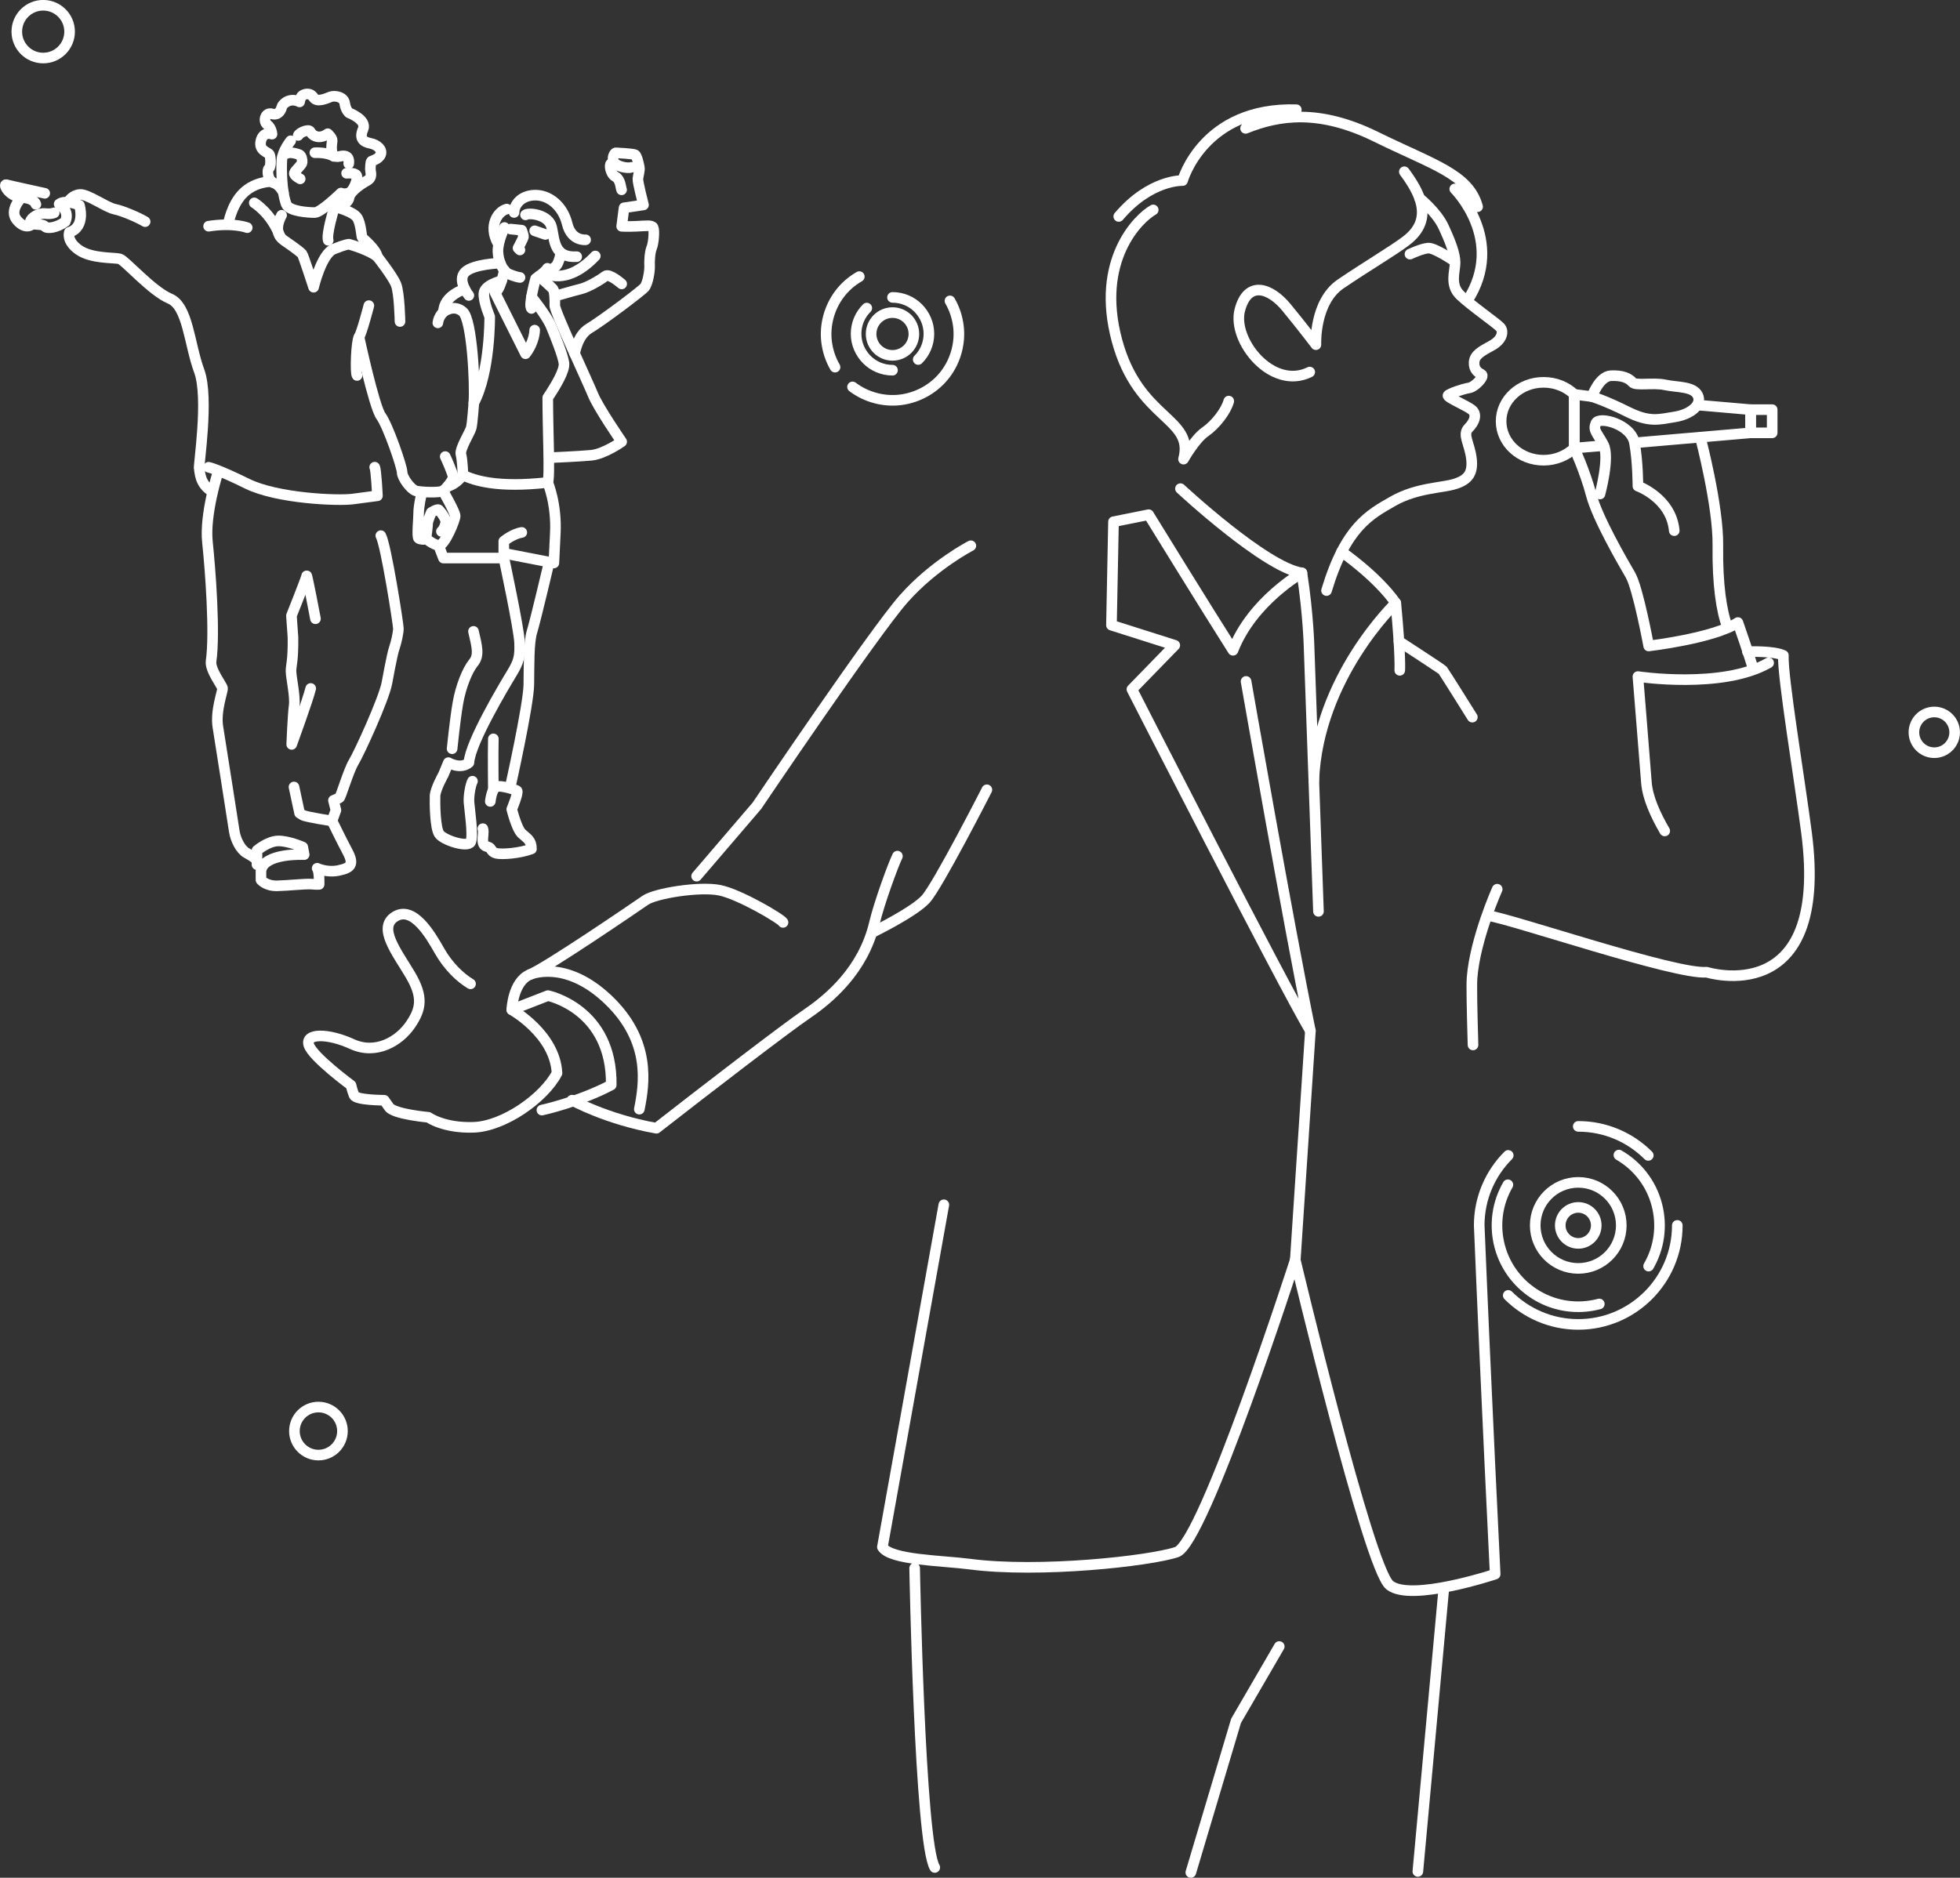<?xml version="1.0" encoding="UTF-8"?>
<svg id="_レイヤー_2" data-name="レイヤー 2" xmlns="http://www.w3.org/2000/svg" viewBox="0 0 230.94 221.3">
  <rect x="0" y="0" width="230.94" height="221.3" fill="#333333" stroke="none"/>
  <defs>
    <style>
      .cls-1 {
        fill: none;
        stroke: #fff;
        stroke-linecap: round;
        stroke-linejoin: round;
        stroke-width: 1.25px;
      }
    </style>
  </defs>
  <g id="_線画" data-name="線画">
    <g>
      <circle class="cls-1" cx="5.09" cy="3.73" r="3.11"/>
      <g>
        <path class="cls-1" d="M98.39,43.27c-.54-.93-.86-1.93-.99-2.94s-.05-2.02.21-2.99.7-1.88,1.31-2.69,1.39-1.51,2.33-2.05"/>
        <path class="cls-1" d="M111.93,35.46c.54.93.86,1.93.99,2.94s.05,2.02-.21,2.99-.7,1.88-1.31,2.69-1.39,1.51-2.33,2.05-1.93.86-2.94.99-2.02.05-2.99-.21-1.88-.7-2.69-1.31"/>
        <path class="cls-1" d="M105.16,35.05c1.18,0,2.26.48,3.03,1.26s1.26,1.85,1.26,3.03-.48,2.26-1.26,3.03"/>
        <path class="cls-1" d="M105.16,43.63c-1.18,0-2.26-.48-3.03-1.26s-1.26-1.85-1.26-3.03.48-2.26,1.26-3.03"/>
        <circle class="cls-1" cx="105.16" cy="39.36" r="2.52"/>
      </g>
      <g>
        <path class="cls-1" d="M35.37,21.08s-.78-.4-.69-.69.89-.95.92-1.24-.06-.78-.32-.92c0,0-.98-.4-1.53-.14"/>
        <path class="cls-1" d="M37.1,18s1.41-.09,2.22.43"/>
        <path class="cls-1" d="M34.25,16.59s-.98,1.21-1.04,2.27-.05,3.66.52,5.21c.32.86,2.65.98,3.37.98s3.08-2.3,3.08-2.3c0,0,.4.2.95-.03s1.09-1.67.89-2.04-1.18-.26-1.18-.26"/>
        <path class="cls-1" d="M35.14,15.96c.09-.29,1.21-.81,1.41-.46s.54.63,1.07.63,1-.37,1-.37c0,0,.55.49.52.83s-.4,2.16.89,1.84,1.06.75,1.06.86"/>
        <path class="cls-1" d="M33.4,22.71s-.44-.94-1.13-1.14-.86-1.5-.58-1.73.2-1.36.06-1.63-1.3-.44-1.01-1.62,1.31-.78,1.31-.78c0,0-.04-.72-.56-1.12s-.24-1.5.56-1.27,1.09-.52,1.15-.81.89-1.21,2.1-.6c0,0,.1-.6.32-.75s.89-.43,1.32.23,1.61.06,2.04-.09,1.53-.03,1.64.78.51,1.12.51,1.12c0,0,2.14.81,1.65,1.93s.06,1.5.86,1.66,1.44.73,1.21,1.32-1.09.74-1.12.82-.14.72-.06,1.18.06.83-.43,1.09-2.01,1.21-2.11,2.01-1.8,1.35-1.8,1.35c0,0-.89,2.96-.66,3.66"/>
        <path class="cls-1" d="M39.81,24.48s1.78.48,2.25,1.14.53,2.27.62,2.39,1.64,1.35,1.78,2.24c-.98-.81-3.35-1.47-3.35-1.47,0,0-.36,0-1.8.58s-2.36,4.49-2.36,4.49c0,0-1.21-3.74-1.35-3.91s-.67-.6-2.14-1.61-.28-2.96-.28-2.96"/>
        <path class="cls-1" d="M31.97,21.4s-1.89-.03-3.3,1.35c-1.41,1.38-1.78,3.68-1.78,3.68"/>
        <path class="cls-1" d="M29.96,23.91s1.96,1.17,3.01,3.89"/>
        <path class="cls-1" d="M29.13,26.83s-1.61-.63-4.55-.17"/>
        <path class="cls-1" d="M17.1,26.12c-.83-.49-2.62-1.27-3.6-1.47s-3.19-1.81-4.09-1.73-1.3.78-1.3.78"/>
        <path class="cls-1" d="M6.39,25.08s-.32.17-1.06.09-1.67.46-1.76.95,1.47.2,1.7.55,1.47.17,2.42-.55c.58-1.32-.72-2.07-.72-2.07.75-.58,2.39.14,2.39.14,0,0,.78,2.56-1.19,3.19,0,0-.39,1.01,1.11,2.07s4.23.89,4.84,1.06,3.77,3.8,5.9,4.69,2.27,5.32,3.45,8.52-.12,11.22,0,11.57.03,1.67,1.41,2.56"/>
        <path class="cls-1" d="M5.27,22.78s-4.09-.89-4.52-1.01.26,1.38,1.81,1.5,1.67.81,1.67.81"/>
        <path class="cls-1" d="M2.56,23.27s-1.61,1.53-.52,2.73,1.79.38,1.79.38"/>
        <path class="cls-1" d="M25.68,55.67s-1.58,4.89-1.24,8.2c.35,3.31.91,10.73.43,14.07-.14,1.01,1.3,2.85,1.35,3.17s-.85,2.65-.55,4.55,1.78,11.25,1.93,12.29.78,2.22,1.47,2.59,1.06.69,1.06.69"/>
        <path class="cls-1" d="M30.28,101.9v-1.67s1.27-1.09,2.48-1.12,2.91.72,2.91.72l.17.89s-4.75-.23-5.09,1.9v1.09s.58.72,1.9.69,3.37-.26,4.06-.2.89.03.89.03c0,0,.06-1.55-.23-1.9,0,0,1.15.55,2.53.26s1.87-.66,1.06-2.19-1.84-3.66-1.84-3.66"/>
        <path class="cls-1" d="M36.61,81.14c-.32,1.32-2.24,6.59-2.24,6.59,0,0,.14-3.48.29-4.58s-.37-3.28-.37-4.06.26-1.09.23-3.97l-.18-2.56s1.76-4.4,1.79-4.69,1.04,5.05,1.04,5.05"/>
        <path class="cls-1" d="M44.87,63.13c.6,1.04,2.07,10.45,2.07,10.94s-.23,1.58-.49,2.33-.86,4.09-.86,4.09c-.35,1.9-3.28,8.29-3.91,9.32s-1.53,4.17-1.7,4.23-.69.29-.69.29l.29,1.15-.46,1.27s-3.08-.46-3.45-.69l-.37-.23-.66-3.08"/>
        <path class="cls-1" d="M24.58,55.07s1,.19,4.55,1.94,10.72,2.04,12.47,1.8,2.87-.38,2.87-.38c0,0-.14-3.04-.32-3.37"/>
        <path class="cls-1" d="M42.07,44.25c-.23-.28-.09-4.07.23-4.53s1.16-3.7,1.16-3.7"/>
        <path class="cls-1" d="M42.3,39.71s1.77,8.23,2.59,9.34,2.49,5.97,2.49,6.61,1.02,2.02,1.62,2.19,2.82.24,3.19,0,1.25-1.31,1.2-1.68-.74-1.99-.93-2.36"/>
        <path class="cls-1" d="M49.61,58.44s-.28,1.26-.28,2-.23,2.87,0,3.01.74.19.83,0,.23-1.57.23-1.8.42-1.25.42-1.25c0,0,.74-.46.88-.32s.93,1.06.83,1.53-.28.83-.51,1.02"/>
        <path class="cls-1" d="M52.2,57.86s1.43,2.48,1.43,2.95-1.25,3.56-1.94,3.47-1.53-.83-1.53-.83"/>
        <path class="cls-1" d="M44.47,30.26s1.76,2.24,2.18,3.24.48,4.39.48,4.39"/>
        <path class="cls-1" d="M61.26,29.46l-.22-.22s.62-1.16.64-1.33-.21-.78-.21-.78l-1.29-.13"/>
        <line class="cls-1" x1="63" y1="27.2" x2="64.25" y2="27.63"/>
        <path class="cls-1" d="M59.44,26.81s-.8,1.65-.77,2.82.57,2.3,1.25,2.65c0,0,.79.35,1.35.42"/>
        <path class="cls-1" d="M59.42,31.85s-.46,2.42-1.11,2.61c0,0,1.45,2.93,3.61,7.23,1.08-1.4,1.08-2.78,1.08-2.78"/>
        <path class="cls-1" d="M66.08,29.84s-.2,1.12-.56,1.5-.83.64-1.02.28c-.24.44-1.39,1.22-1.39,1.22,0,0-.88,3.17-.49,3.51"/>
        <path class="cls-1" d="M60.57,25.04c-.01-.81.73-2,2.44-2.04s3.32,1.31,3.82,3.38,2.17,1.88,2.17,1.88"/>
        <path class="cls-1" d="M61.92,25.32c.35-.28,2.75-.08,3.09,1.49s.28,3.59,2.94,3.44"/>
        <path class="cls-1" d="M59.71,24.64c-1.04.25-2.21,1.94-1.04,4.05"/>
        <path class="cls-1" d="M64.14,32.16s2.56,1.65,6-1.99"/>
        <path class="cls-1" d="M58.95,31.01s-3.19.1-4.16,1.07.45,2.74.45,2.74"/>
        <path class="cls-1" d="M59.1,33.09s-2.06.48-2.09,1.52.69,2.71.69,2.71c0,0,.07,6.52-1.87,10.16.17-2.22-.21-9.75-1.28-10.72-1.08-.97-2.29,0-2.29,0,0-1.95,2.51-2.69,2.51-2.69"/>
        <path class="cls-1" d="M55.83,47.49s-.17,2.43-.31,2.95-1.39,2.5-1.21,3.12.24,2.43.24,2.43c0,0-.78,1.07-1.78,1.32"/>
        <path class="cls-1" d="M52.25,36.77s-.56.48-.66,1.28"/>
        <path class="cls-1" d="M63.51,32.54s1.47,1.31,1.65,1.53.24,1.29.21,1.94,3.89,9.01,4.51,10.53,3.37,5.52,3.37,5.52c0,0-2.05,1.46-3.61,1.6s-4.85.28-4.85.28"/>
        <path class="cls-1" d="M62.62,34.99s1.78,2.19,2.32,3.48,1.41,3.5,1.51,4.34-.91,2.57-1.91,4.06c0,3.85.28,9.4,0,9.99-5.86.66-8.6-.2-9.99-.87"/>
        <path class="cls-1" d="M65.58,34.82c.1.03,1.82-.52,2.8-.75s2.51-1.19,2.96-1.54,1.91.93,1.91.93"/>
        <path class="cls-1" d="M67.71,41.69s.3-2.15,1.7-2.98c1.41-.83,6.16-4.39,6.54-4.85s.62-1.95.59-2.5.02-1.63.25-2.18.33-2.04.17-2.36-.83-.2-2.01-.15-1.7,0-1.7,0l.28-2.18,2.29-.34s-.69-2.68-.66-3.06.24-1.02.17-1.37-.28-1.38-.52-1.49-2.08-.22-2.25-.22-.53.66-.18,1.15,1.6.71,2.02.56"/>
        <path class="cls-1" d="M71.99,19.29c-.21.06-.1,1.19.52,1.53s.62,1.31.73,1.55"/>
        <path class="cls-1" d="M64.53,56.85s1.08,2.5.9,6l-.17,3.5-5.72-1.11"/>
        <path class="cls-1" d="M61.48,62.75c-1.08.17-2.12,1.04-2.12,1.04v1.98h-7.11l-.57-1.49"/>
        <path class="cls-1" d="M59.37,65.77s1.79,8.35,1.85,9.98-.08,2.22-.93,3.62-4.91,8.16-5.04,10.51c-.99.85-2.42,0-2.42,0l-.58,1.4s-.96,1.71-.99,2.52,0,3.72.48,4.47,3.38,1.67,3.72.96-.14-3.86-.2-4.67.2-2.12.41-2.49"/>
        <path class="cls-1" d="M53.27,88.24s.34-3.38.68-5.36c.34-1.98,1.13-3.92,1.84-4.78s.41-1.91,0-3.69"/>
        <path class="cls-1" d="M64.71,66.25s-1.61,6.84-2.02,8.17-.34,3.86-.38,6.28-2.18,12.01-2.18,12.01"/>
        <path class="cls-1" d="M57.77,94.45s.17-1.57.72-1.74,2.18.34,2.42.48-.61,2.18-.61,2.18c0,0,.56,2.29,1.18,2.87s1.14.78,1.14,1.81c-1.38.52-3.45.67-4.13.52s-.55-.66-.99-.76-.58-.27-.61-.72.14-1.09,0-1.43"/>
        <path class="cls-1" d="M58.13,93.09s-.05-4.37,0-6.01"/>
      </g>
      <g>
        <g>
          <path class="cls-1" d="M171.32,30.74s-2.28-1.56-3.05-1.5-2.14.71-2.14.71"/>
          <g>
            <path class="cls-1" d="M156.3,69.6c2.25-7.47,5.05-8.95,7.85-10.54,2.8-1.59,5.77-1.54,7.3-2.03s2.14-1.26,1.92-3.02-1.1-2.8-.33-3.57.99-1.65.38-2.14-2.96-1.48-2.8-1.7,1.76-.77,2.47-.88,1.87-1.37,1.48-1.59-.93-.55-.88-1.43.88-1.32,2.09-1.98,1.43-1.65.99-2.14-3.46-2.58-4.72-3.79-.6-2.8-.6-3.84-.56-2.49-1.37-4.23-2.8-3.34-2.8-3.34"/>
            <path class="cls-1" d="M172.89,35.45c4.61-7.14-1.48-13.18-1.48-13.18,0,0,1.54.22,2.69,2.09-1.04-3.84-5.27-4.94-11.97-8.24-6.7-3.29-11.42-2.58-15.37-.99.33-.66,2.91-2.03,5.98-2.2-10.98-.33-13.4,8.35-13.4,8.35,0,0-3.79-.16-7.52,4.23"/>
            <path class="cls-1" d="M165.47,20.24c1.65,2.25,3.66,5.52.22,8.13-1.59,1.21-4.57,2.95-7.72,5.09s-2.92,7.16-2.92,7.16c0,0-1.6-2.12-3.48-4.4s-4.56-3.24-5.49.33,3.79,9.5,8.24,7.3"/>
            <path class="cls-1" d="M135.88,24.74c-1.76.99-6.81,5.93-4.28,15.37s9.17,9.06,7.85,14c0,0,1.33-2.37,2.56-3.22s2.46-2.46,2.77-3.62"/>
            <path class="cls-1" d="M185.49,46.48c-.91-.88-2.19-1.42-3.62-1.42-2.76,0-5,2.05-5,4.59s2.24,4.59,5,4.59c1.42,0,2.71-.55,3.62-1.42v-6.33Z"/>
            <rect class="cls-1" x="206.27" y="48.28" width="2.54" height="2.73"/>
            <path class="cls-1" d="M187.57,46.74s.85-2.39,2.23-2.46,2.15.31,2.54.77,2.39,0,3.85.31,3.31.15,3.85,1.23-.77,2.23-2.69,2.54-3,.69-5.62-.62c-2.62-1.31-4.16-1.77-4.16-1.77Z"/>
            <path class="cls-1" d="M188.52,58.22s1.19-4.37.4-5.83-1.24-1.68-.88-2.52,4.15.09,4.55,2.34.4,5.08.4,5.08c0,0,3.93,1.41,4.28,5.25"/>
            <polyline class="cls-1" points="192.63 52.19 206.27 51.01 206.27 48.28 200.04 47.74"/>
            <polyline class="cls-1" points="187.57 46.74 185.49 46.48 185.49 52.81 188.87 52.53"/>
            <path class="cls-1" d="M185.49,52.81s1.27,2.74,2,5.51,3.73,7.93,4.62,9.46,2.15,8.35,2.15,8.35c0,0,7.65-.89,10.51-2.76,1.37,3.93,1.81,5.49,1.81,5.49"/>
            <path class="cls-1" d="M200.35,51.56s2.12,8.04,2.06,12.72c-.06,4.67.44,7.79,1.12,9.6"/>
            <path class="cls-1" d="M208.39,78.12c-5.42,3.12-15.4,1.62-15.4,1.62,0,0,.75,9.23,1,12.47.14,1.81,1.06,3.82,2.16,5.72"/>
            <path class="cls-1" d="M175.35,107.91c2.93.44,22.07,6.98,25.74,6.67,0,0,14.49,4.53,11.77-16.41-.83-6.39-2.85-18.47-2.73-20.93-1.18-.56-4.24-.44-4.24-.44"/>
            <path class="cls-1" d="M139.09,57.59s10,9.31,14.31,9.93c.77,5,.85,8.93.85,8.93l1.1,30.96"/>
            <path class="cls-1" d="M153.4,67.52s-5.87,3.32-8.12,9.12c-3.31-5.21-9.94-15.98-9.94-15.98l-4.14.83-.24,12.19,7.46,2.37-5.05,5.19s17.6,34.46,21.03,40.26c-2.6-12.66-7.58-41.19-7.58-41.19"/>
            <path class="cls-1" d="M158.07,65.03s4.14,2.84,6.39,6.04c.59,6.15.47,7.93.47,7.93"/>
            <path class="cls-1" d="M164.46,71.07s-9.19,8.76-9.66,20.95"/>
            <path class="cls-1" d="M114.39,64.32s-4.38,2.25-7.93,6.27c-3.55,4.02-17.28,24.38-17.28,24.38l-7.1,8.29"/>
            <path class="cls-1" d="M92.26,108.71c-.12-.36-5.09-3.31-7.46-3.79s-7.58.36-8.76,1.18-11.6,7.93-13.61,8.76-2.13,4.14-2.13,4.14l4.26-1.66s7.58,1.54,7.46,10.53c-3.79,2.01-8.17,2.96-8.17,2.96"/>
            <path class="cls-1" d="M60.3,119.01s5.09,2.84,5.33,7.46c-1.54,2.96-6.27,6.27-9.82,6.39s-5.33-1.18-5.33-1.18c0,0-4.02-.36-4.62-1.18l-.59-.83s-3.31,0-3.55-.59-.36-1.18-.36-1.18c0,0-4.5-3.31-4.97-4.73s2.25-1.42,5.09-.12c2.84,1.3,5.56-.36,6.86-2.25,1.3-1.89,1.54-3.31,0-5.92s-3.91-5.56-1.78-6.86,4.14,2.13,5.21,4.02c1.07,1.89,2.49,3.2,3.67,3.91"/>
            <path class="cls-1" d="M62.43,114.86s4.14-1.89,9.23,2.96,4.26,9.94,3.67,12.9"/>
            <path class="cls-1" d="M67.4,129.66s4.02,2.25,9.94,3.31c5.92-4.62,15.15-11.72,17.75-13.49s6.61-5.12,7.93-10.65c.59-2.49,2.25-6.98,2.72-7.93"/>
            <path class="cls-1" d="M102.79,109.89s4.85-2.37,6.27-3.91,7.22-12.9,7.22-12.9"/>
            <path class="cls-1" d="M107.77,184.82s.59,32.31,2.37,35.27"/>
            <path class="cls-1" d="M154.4,121.49l-1.78,26.99s-10.77,33.38-13.97,34.44c-3.2,1.07-16.22,2.49-24.38,1.42-3.31-.43-9.35-.47-10.3-2.01l7.24-40.34"/>
            <path class="cls-1" d="M176.41,104.8s-2.6,5.8-2.96,10.42c-.07.85-.01,3.75.11,7.93"/>
            <line class="cls-1" x1="170.12" y1="187.22" x2="167.06" y2="220.56"/>
            <polyline class="cls-1" points="140.31 220.68 145.64 202.81 150.73 194.05"/>
          </g>
          <path class="cls-1" d="M164.83,75.58s5.02,3.26,5.16,3.42,3.49,5.52,3.49,5.52"/>
        </g>
        <circle class="cls-1" cx="185.96" cy="144.42" r="5.07"/>
        <circle class="cls-1" cx="185.96" cy="144.42" r="2.12"/>
        <path class="cls-1" d="M188.44,153.68c-2.56.68-5.15.27-7.27-.96s-3.78-3.26-4.46-5.82-.27-5.15.96-7.27"/>
        <path class="cls-1" d="M190.75,136.13c2.12,1.23,3.78,3.26,4.46,5.82s.27,5.15-.96,7.27"/>
        <path class="cls-1" d="M197.63,144.42c0,3.22-1.31,6.14-3.42,8.25s-5.03,3.42-8.25,3.42-6.14-1.31-8.25-3.42"/>
        <path class="cls-1" d="M177.71,136.17c-2.11,2.11-3.42,5.03-3.42,8.25.8,19.35,1.88,41.1,1.88,41.1,0,0-9.94,3.31-12.43,1.3s-11.13-38.35-11.13-38.35"/>
        <path class="cls-1" d="M194.21,136.17c-2.11-2.11-5.03-3.42-8.25-3.42"/>
      </g>
      <circle class="cls-1" cx="227.91" cy="86.31" r="2.4"/>
      <circle class="cls-1" cx="37.52" cy="168.66" r="2.83"/>
    </g>
  </g>
</svg>